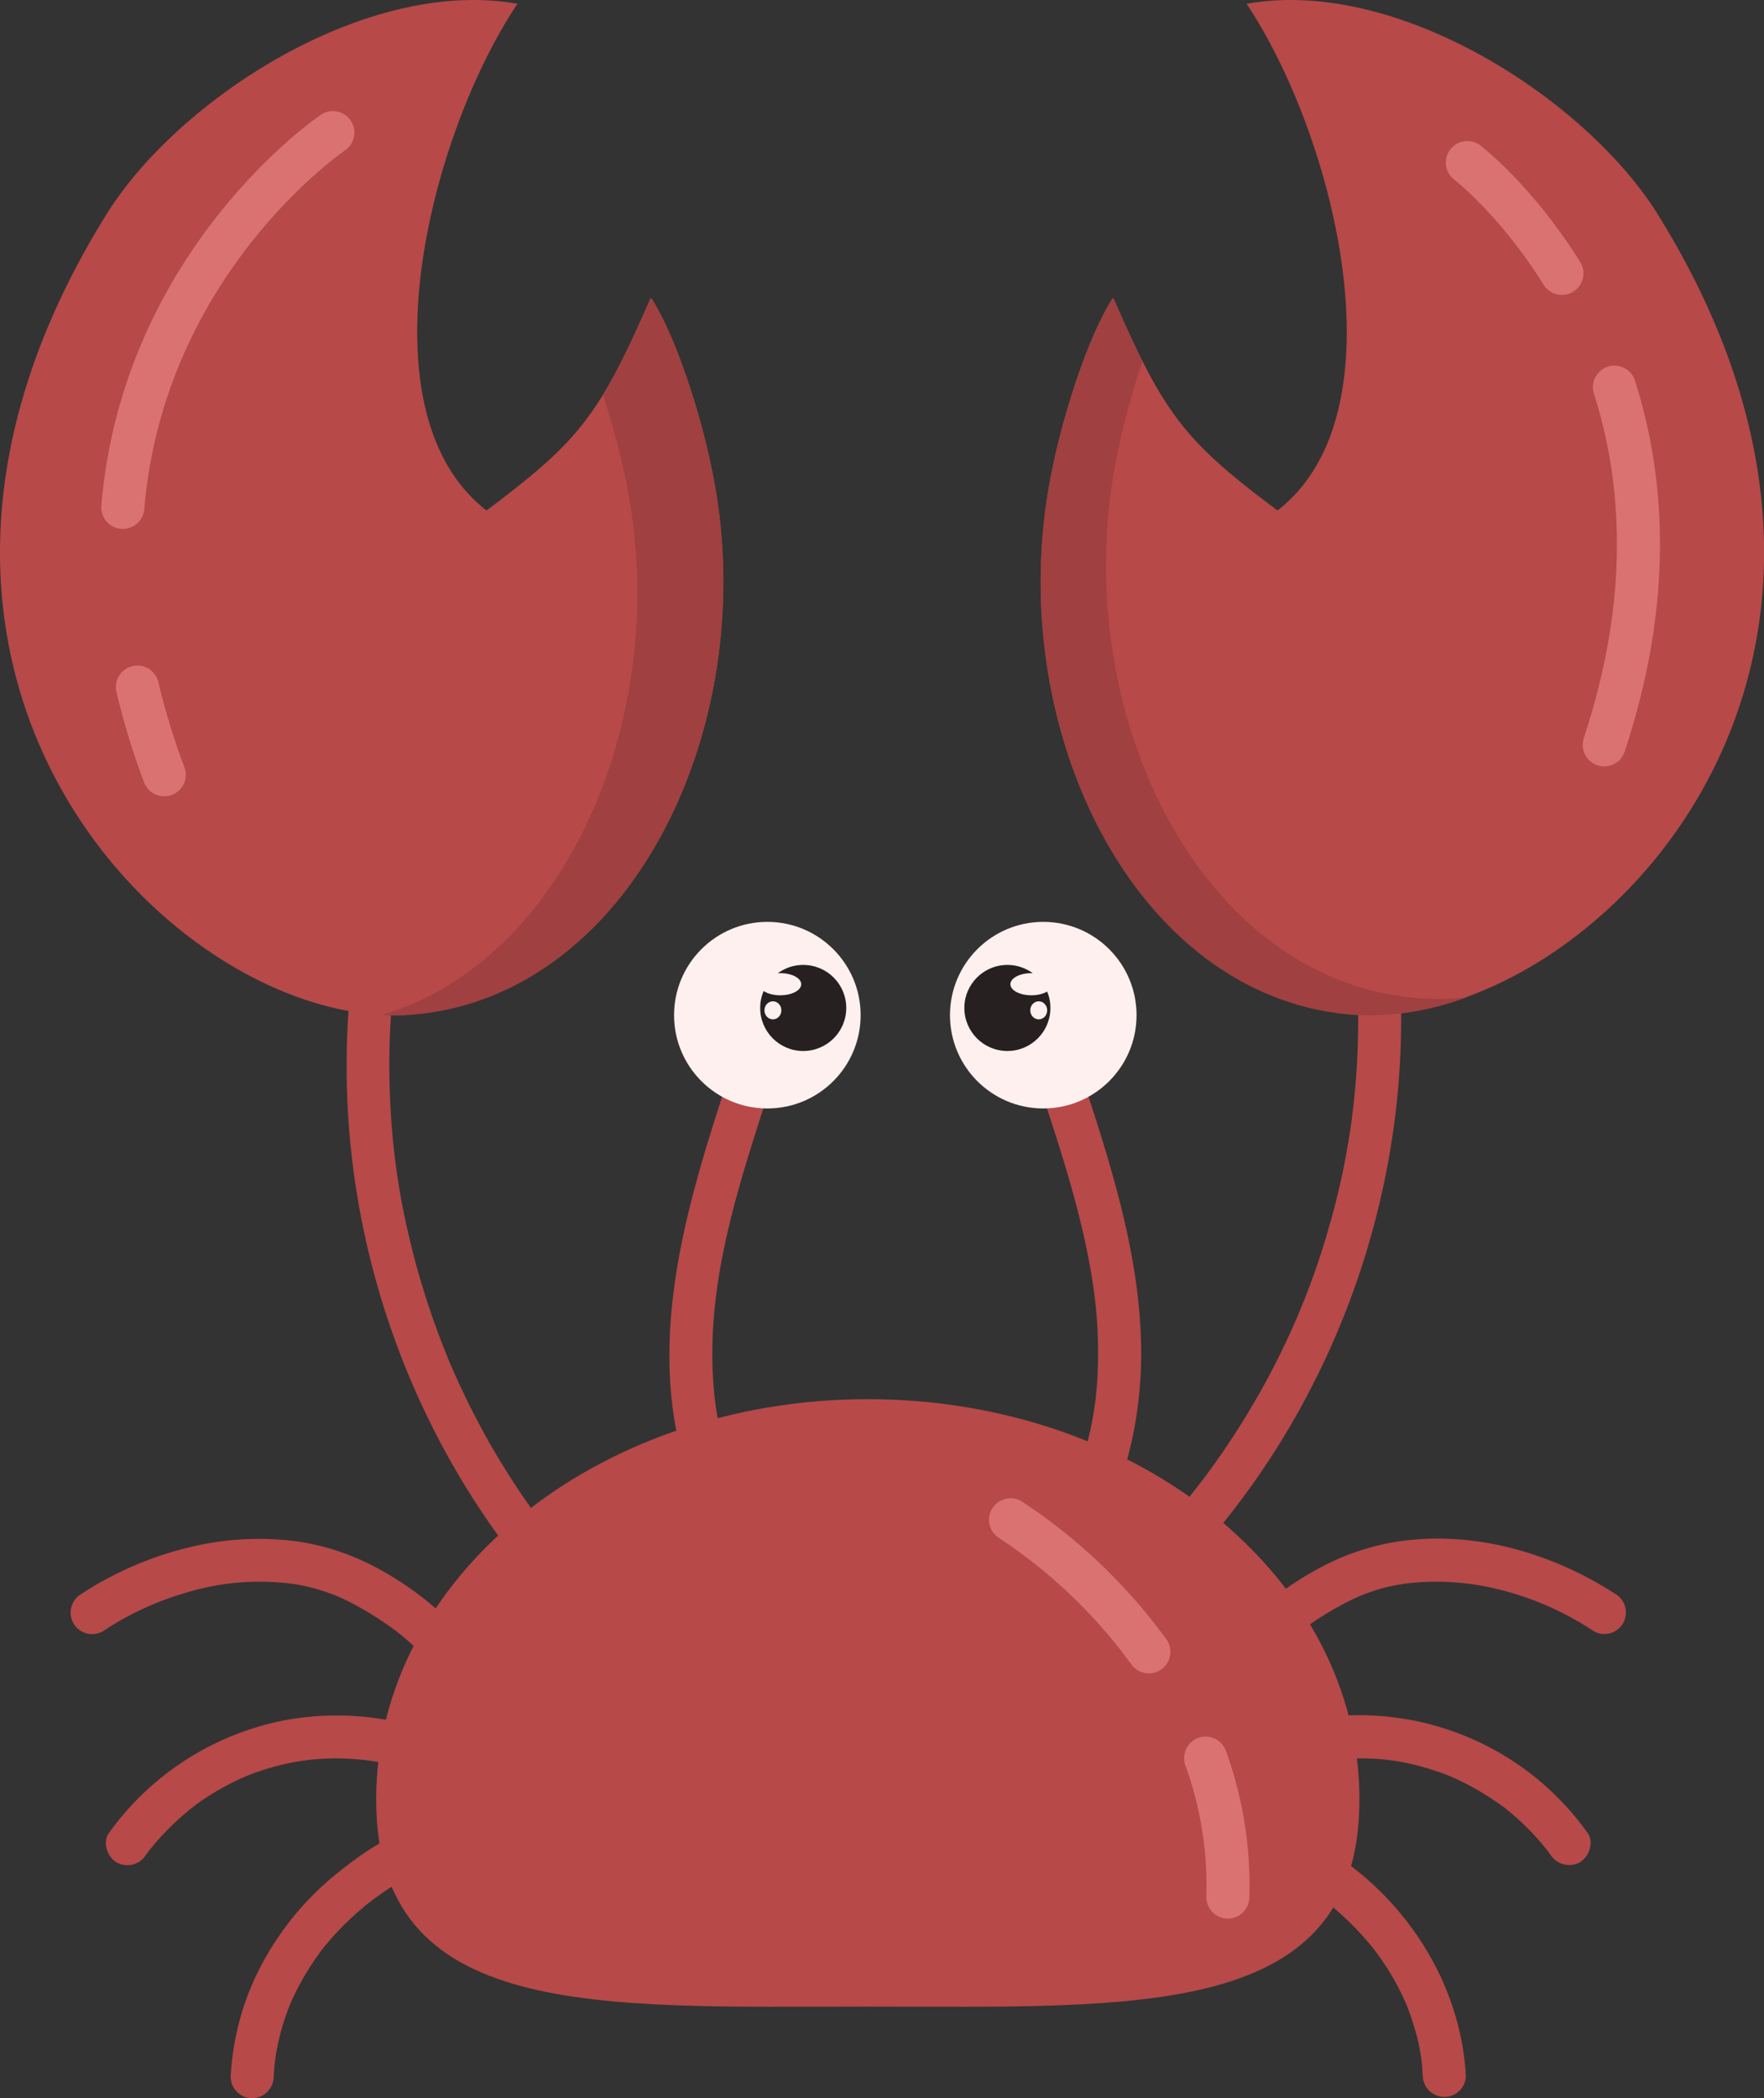 <?xml version="1.0" encoding="UTF-8"?> <svg xmlns="http://www.w3.org/2000/svg" viewBox="0 0 310.71 369.55"><rect x="0" y="0" width="310.71" height="369.55" fill="#333333" stroke="none"/> <defs> <style>.cls-1{fill:#b74949;}.cls-2{fill:#fff0f0;}.cls-3{fill:#262020;}.cls-4{fill:#a04040;}.cls-5{fill:none;stroke:#db7272;stroke-linecap:round;stroke-linejoin:round;stroke-width:7.58px;}</style> </defs> <title>Ресурс 16</title> <g id="Слой_2" data-name="Слой 2"> <g id="Слой_4" data-name="Слой 4"> <path class="cls-1" d="M84.72,295.46c.31-3.69-2.92-7.28-5.3-9.69a54.92,54.92,0,0,0-12-9.06,42.67,42.67,0,0,0-15.67-5.32,51.61,51.61,0,0,0-18.24,1.08,60.71,60.71,0,0,0-19.19,8.26,3.79,3.79,0,1,0,3.83,6.55,52.9,52.9,0,0,1,14.73-6.81,43.93,43.93,0,0,1,16-1.78,30.12,30.12,0,0,1,6.9,1.17c1,.29,2,.64,3,1,0,0,1,.41.51.2s.55.25.5.23c.54.24,1.07.5,1.6.76a55.67,55.67,0,0,1,6.15,3.62l1.43,1,.56.41c.06.05,1,.74.32.24.86.67,1.7,1.37,2.51,2.1s1.6,1.49,2.35,2.29c.37.4.73.8,1.08,1.21l.32.4c-.66-.78-.15-.21,0,0s.5.72.72,1.1c.1.17.3.79.45.86-.43-.2-.27-.91-.13-.26a2.12,2.12,0,0,0,.12.45c.21.41-.12-.48-.06-.58a2.33,2.33,0,0,0,0,.53,3.82,3.82,0,0,0,3.8,3.79,3.89,3.89,0,0,0,3.79-3.79Z"></path> <path class="cls-1" d="M239.45,316.9c0,38.92-38.77,36.5-86.59,36.5s-86.6,2.42-86.6-36.5,38.77-70.48,86.6-70.48S239.45,278,239.45,316.9Z"></path> <path class="cls-1" d="M128.35,189.65c-7.4,22.49-15,47-7.08,70.47a53.69,53.69,0,0,0,9.16,16.78c1.29,1.59,4,1.34,5.37,0a3.88,3.88,0,0,0,0-5.36c-.59-.73-1.2-1.55-1.92-2.64s-1.37-2.14-2-3.25a40.6,40.6,0,0,1-3-6.59,57.36,57.36,0,0,1-2.08-7.38,50.3,50.3,0,0,1-1.06-7c-1-11.43.89-22.41,3.85-33.41,1.78-6.59,3.91-13.08,6-19.56A3.82,3.82,0,0,0,133,187a3.87,3.87,0,0,0-4.66,2.64Z"></path> <circle class="cls-2" cx="135.16" cy="178.79" r="16.43"></circle> <circle class="cls-3" cx="141.48" cy="177.52" r="7.58"></circle> <path class="cls-1" d="M75.72,304.89a50.16,50.16,0,0,0-26-1.84,49.79,49.79,0,0,0-30.53,19.77c-1.21,1.65-.28,4.23,1.36,5.19a3.89,3.89,0,0,0,5.19-1.37c.63-.86.59-.81,1.23-1.58s1.12-1.3,1.71-1.93a44.8,44.8,0,0,1,3.72-3.57A32.55,32.55,0,0,1,36,316.8a46,46,0,0,1,4.44-2.61c.77-.4,1.54-.77,2.33-1.12l.54-.24c-.08,0-.39.16,0,0l1.3-.5a44.26,44.26,0,0,1,5.3-1.59,40.85,40.85,0,0,1,11.32-1A42.17,42.17,0,0,1,73.7,312.2a3.83,3.83,0,0,0,4.67-2.65,3.89,3.89,0,0,0-2.65-4.66Z"></path> <path class="cls-1" d="M75.78,321.07c-6,1.2-11.53,4.94-16.19,8.69a51.71,51.71,0,0,0-15.1,19.53,47.7,47.7,0,0,0-3.86,16.46,3.81,3.81,0,0,0,3.79,3.79,3.86,3.86,0,0,0,3.79-3.79c.06-1.1.15-2.19.29-3.29-.11.84.06-.33.07-.41l.12-.7c.1-.57.22-1.15.34-1.72a41.71,41.71,0,0,1,1.89-6.19s.4-1,.18-.47.21-.47.2-.45c.18-.4.36-.8.55-1.19.47-1,1-1.93,1.51-2.86a51.39,51.39,0,0,1,3.28-5c.59-.8-.33.38.07-.08.16-.19.31-.4.47-.6l.78-.93c.64-.75,1.31-1.48,2-2.2A52.9,52.9,0,0,1,63.9,336c.35-.3.7-.59,1.06-.87s1-.73.29-.23c.69-.52,1.38-1,2.1-1.52q1.88-1.29,3.86-2.39c.7-.38,1.4-.74,2.11-1.08l.92-.42c.54-.26-.34.15-.37.15a1.89,1.89,0,0,0,.52-.21,20.47,20.47,0,0,1,3.4-1,3.83,3.83,0,0,0,2.65-4.67,3.87,3.87,0,0,0-4.66-2.65Z"></path> <path class="cls-1" d="M221.62,295.46c-.08-1,.23,0-.1.2a5.24,5.24,0,0,0,.21-.76c.09-.51-.09.39-.18.42s.16-.35.21-.42c.18-.33.37-.66.57-1s.45-.63.67-.94c-.64.91.19-.21.37-.42.62-.71,1.28-1.39,2-2.05s1.46-1.36,2.22-2l1.15-.94c.87-.71-.59.43.31-.24l.83-.62a55.27,55.27,0,0,1,6-3.8c.93-.51,1.88-1,2.85-1.44l.8-.37c.62-.27-.81.32.22-.09.58-.22,1.16-.45,1.75-.65a28.37,28.37,0,0,1,3-.87q1-.23,1.95-.39l.83-.14a2.66,2.66,0,0,1,.64-.08,45.19,45.19,0,0,1,16,1.05,52.9,52.9,0,0,1,16.76,7.35,3.79,3.79,0,0,0,3.83-6.55c-10.33-6.7-23-10.63-35.36-9.56A42.23,42.23,0,0,0,233,275.85a57.18,57.18,0,0,0-12.44,8.77c-2.78,2.59-6.84,6.65-6.48,10.84a3.86,3.86,0,0,0,3.79,3.79c1.91-.08,4-1.67,3.79-3.79Z"></path> <path class="cls-1" d="M225.06,312.2a45.42,45.42,0,0,1,5.64-1.61,33.48,33.48,0,0,1,5.24-.77,46,46,0,0,1,5.87-.08,35.53,35.53,0,0,1,5.26.62,46,46,0,0,1,5.57,1.45q1.23.4,2.43.87l.55.23c-.08,0-.39-.17,0,0s.84.38,1.26.57a47.6,47.6,0,0,1,4.7,2.57c.67.42,1.33.86,2,1.31l1,.7a9.9,9.9,0,0,1,.8.61,47.33,47.33,0,0,1,4.25,3.88c.64.67,1.26,1.35,1.86,2.06.34.4.68.81,1,1.22-.06-.07-.25-.32,0,0l.59.79a3.91,3.91,0,0,0,5.19,1.37c1.63-1,2.58-3.53,1.36-5.19A49.38,49.38,0,0,0,223,304.89a3.89,3.89,0,0,0-2.65,4.66,3.83,3.83,0,0,0,4.67,2.65Z"></path> <path class="cls-1" d="M221,328.39a18,18,0,0,1,2.89.84c.29.1.58.22.86.33.54.21-.85-.38,0,0,.63.29,1.25.58,1.87.9a43.78,43.78,0,0,1,3.8,2.22c.64.41,1.26.83,1.88,1.27l1.05.78c.16.11.56.44-.13-.11l.63.5a52.37,52.37,0,0,1,7.77,7.7l.39.48c.64.79-.46-.63.15.2.25.33.5.66.74,1,.6.85,1.18,1.72,1.73,2.6a44.55,44.55,0,0,1,2.87,5.42l.27.6c-.32-.75.05.16.12.32.24.63.47,1.26.68,1.89.37,1.08.69,2.18,1,3.28.32,1.26.56,2.52.76,3.8.12.75,0,.21,0,0l.12,1.09c.07.73.12,1.46.16,2.2a3.8,3.8,0,0,0,7.59,0c-.92-17.32-11.67-33-26.76-41.32a30,30,0,0,0-8.39-3.36,3.87,3.87,0,0,0-4.66,2.65c-.43,1.89.56,4.25,2.64,4.67Z"></path> <path class="cls-1" d="M101.86,276a122.69,122.69,0,0,1-13.1-17.61c-2-3.19-3.82-6.47-5.52-9.82-.89-1.73-1.73-3.48-2.54-5.25-.37-.8-.72-1.59-1.07-2.39-.47-1.08-.48-1.1-.94-2.25a140.69,140.69,0,0,1-6.78-21.49,124.58,124.58,0,0,1-3.1-21.69q-.37-6.33-.15-12.67.12-3.23.39-6.43c.08-1,.18-2,.29-3l.18-1.6c0-.2,0-.4.08-.6,0,0,.16-1.21.07-.59.27-2-.47-4.17-2.65-4.66-1.78-.41-4.37.54-4.66,2.65A140.91,140.91,0,0,0,63.92,216a142.56,142.56,0,0,0,16.84,43.76A138.56,138.56,0,0,0,96.5,281.35a3.83,3.83,0,0,0,5.36,0,3.87,3.87,0,0,0,0-5.37Z"></path> <path class="cls-1" d="M71.87,178.71c38.68-2.55,61.89-49.87,54-93.49-2.36-13-7.3-26.78-11.11-32.63a.12.12,0,0,0-.21,0c-9,20.7-12.68,25.17-28.78,37.26a.14.14,0,0,1-.15,0C63.35,72.48,75.68,23.8,91.14.67,64.52-4.1,31.3,17.54,18.75,37.75-31.82,119.13,31.54,181.37,71.87,178.71Z"></path> <path class="cls-1" d="M238.84,178.71c-38.68-2.55-61.89-49.87-54-93.49,2.36-13,7.3-26.78,11.11-32.63a.12.12,0,0,1,.21,0c9,20.7,12.68,25.17,28.78,37.26a.14.14,0,0,0,.15,0C247.36,72.48,235,23.8,219.57.67,246.19-4.1,279.41,17.54,292,37.75,342.53,119.13,279.17,181.37,238.84,178.71Z"></path> <path class="cls-1" d="M183.25,191.67c3.79,11.49,7.6,23.07,9.35,35.09a81.27,81.27,0,0,1,.69,16.05c-.08,1.22-.19,2.44-.32,3.65-.11.89-.28,2.06-.52,3.42a61.61,61.61,0,0,1-1.86,7.46c-.43,1.34-.91,2.67-1.44,4-.29.7.36-.79-.17.39-.17.36-.33.73-.5,1.09-.29.61-.58,1.21-.89,1.8-.68,1.3-1.42,2.58-2.22,3.81s-1.64,2.38-2.25,3.14a3.89,3.89,0,0,0,0,5.36c1.33,1.33,4.07,1.6,5.36,0,7.26-9,11-19.85,12.16-31.25,1.22-11.93-.75-24-3.79-35.52-1.82-6.91-4-13.69-6.28-20.48A3.87,3.87,0,0,0,185.9,187a3.83,3.83,0,0,0-2.65,4.66Z"></path> <circle class="cls-2" cx="183.76" cy="178.79" r="16.43"></circle> <circle class="cls-3" cx="177.44" cy="177.52" r="7.58"></circle> <path class="cls-1" d="M203.39,281.35a139,139,0,0,0,27.86-37.52,142.55,142.55,0,0,0,14.11-44.39,138.92,138.92,0,0,0,1.27-26.73,3.8,3.8,0,0,0-7.59,0,133,133,0,0,1-.74,22.75l-.15,1.19c-.1.79,0,.36,0,.18,0,.2-.06.4-.08.6-.14,1-.29,2-.46,3q-.45,2.76-1,5.51-1.16,5.58-2.76,11a132,132,0,0,1-7.88,20.54,138.43,138.43,0,0,1-11.55,19.62,115.67,115.67,0,0,1-7.53,9.62q-4.19,4.84-8.83,9.25a3.79,3.79,0,1,0,5.36,5.37Z"></path> <path class="cls-4" d="M250.34,175.83c-38.69-2.55-61.89-49.86-54-93.48a132.63,132.63,0,0,1,4.9-18.71c-1.57-3.11-3.21-6.71-5.08-11a.12.12,0,0,0-.21,0c-3.81,5.85-8.75,19.62-11.11,32.63-7.88,43.62,15.33,90.94,54,93.49a48.68,48.68,0,0,0,19.62-3.17A41.3,41.3,0,0,1,250.34,175.83Z"></path> <path class="cls-5" d="M284.37,68.18c5.16,16.2,6.72,37.27-1.8,63"></path> <path class="cls-5" d="M258.46,28.63s8.63,6.61,16.65,19.52"></path> <path class="cls-4" d="M125.88,85.22c-2.36-13-7.3-26.78-11.11-32.63a.12.12,0,0,0-.21,0,136.8,136.8,0,0,1-8.35,17,129.93,129.93,0,0,1,4.52,17.58c7.14,39.49-11.2,82-43.44,91.59a38.83,38.83,0,0,0,4.58,0C110.55,176.16,133.76,128.84,125.88,85.22Z"></path> <path class="cls-5" d="M24.2,121a126.48,126.48,0,0,0,4.73,15.45"></path> <path class="cls-5" d="M58.63,23.36s-33.34,22.51-37,66"></path> <ellipse class="cls-2" cx="181.67" cy="173.34" rx="3.7" ry="1.95"></ellipse> <ellipse class="cls-2" cx="182.96" cy="177.94" rx="1.49" ry="1.59"></ellipse> <ellipse class="cls-2" cx="137.43" cy="173.34" rx="3.7" ry="1.95"></ellipse> <ellipse class="cls-2" cx="136.14" cy="177.94" rx="1.49" ry="1.59"></ellipse> <path class="cls-5" d="M212.36,309.64a65.57,65.57,0,0,1,3.91,24.46"></path> <path class="cls-5" d="M178,267.67a93.87,93.87,0,0,1,24.36,23.25"></path> </g> </g> </svg> 